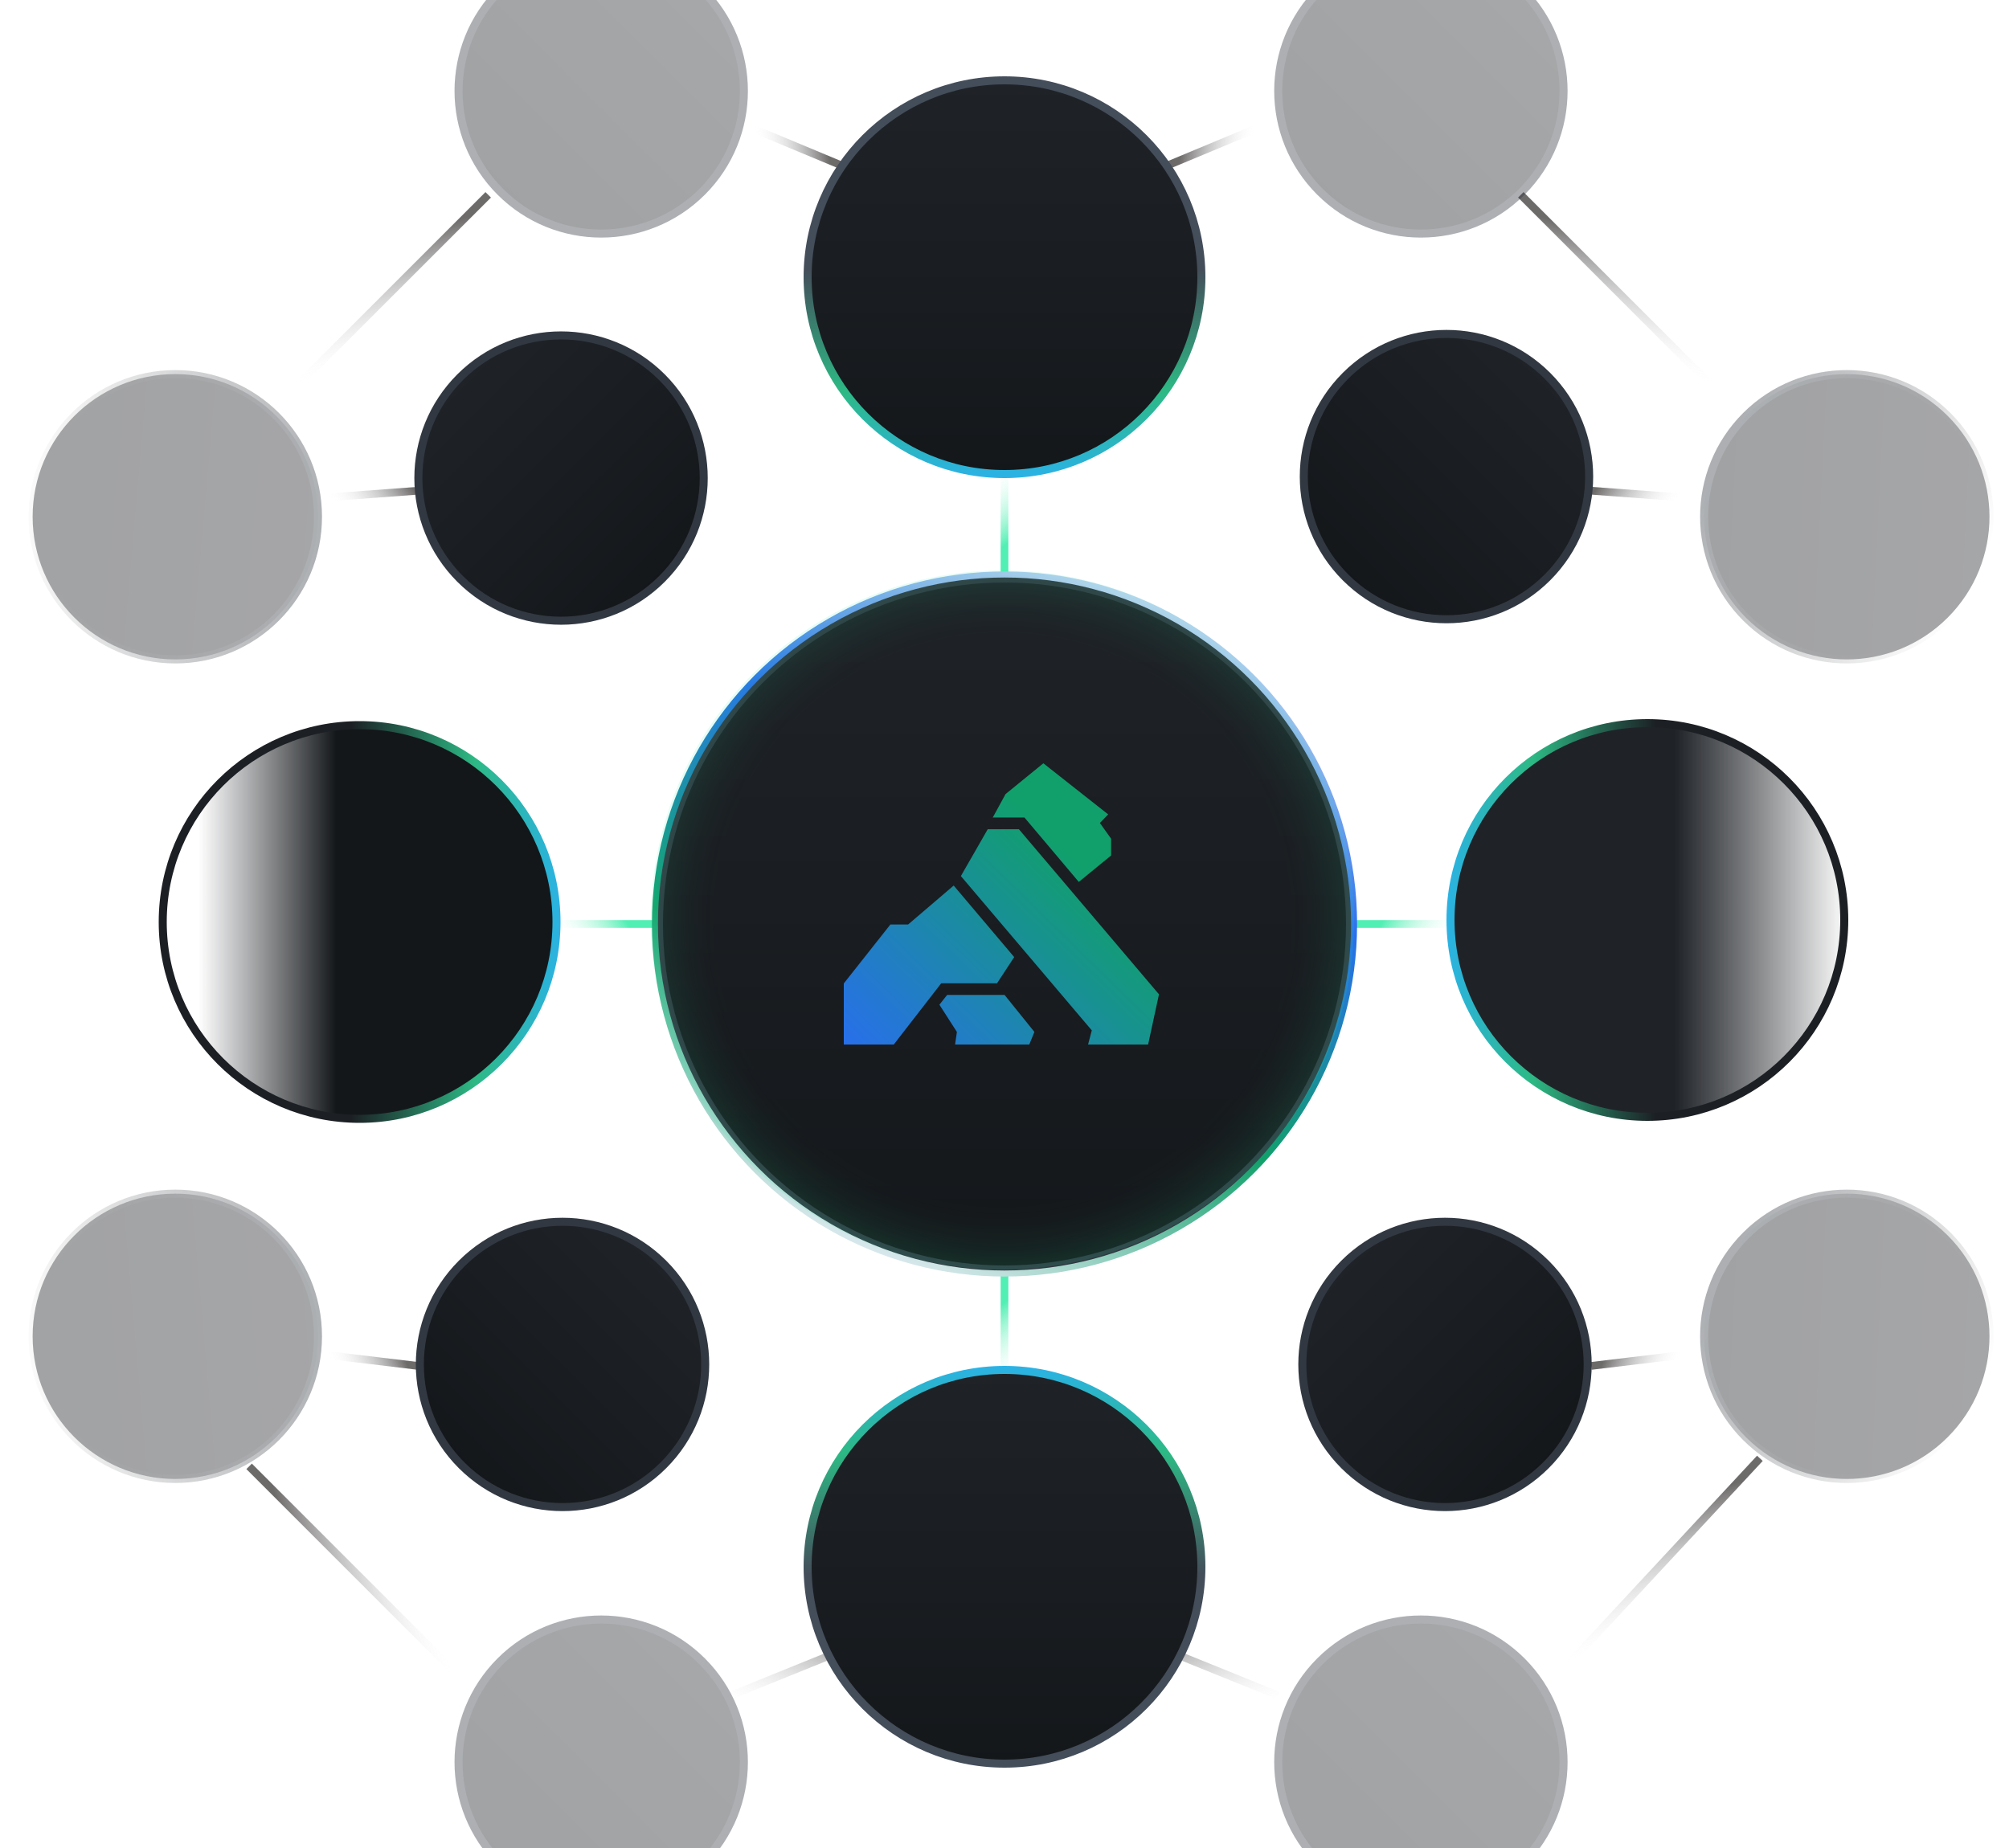 <svg width="500" height="460" viewBox="0 0 500 460" fill="none" xmlns="http://www.w3.org/2000/svg">
<g clip-path="url(#clip0_14361_38946)">
<g opacity="0.8">
<path d="M250 143V112" stroke="url(#paint0_linear_14361_38946)" stroke-width="1.927" stroke-miterlimit="10"/>
<path d="M250 317L250 348" stroke="url(#paint1_linear_14361_38946)" stroke-width="1.927" stroke-miterlimit="10"/>
<path d="M163 230L134 230" stroke="url(#paint2_linear_14361_38946)" stroke-width="1.927" stroke-miterlimit="10"/>
<path d="M137 119L89 229" stroke="url(#paint3_linear_14361_38946)" stroke-width="1.927" stroke-miterlimit="10"/>
<path d="M240 71L145 114" stroke="url(#paint4_linear_14361_38946)" stroke-width="1.927" stroke-miterlimit="10"/>
<path d="M106 122L79 124" stroke="url(#paint5_linear_14361_38946)" stroke-width="1.927" stroke-miterlimit="10"/>
<path d="M121.505 48.495L68.495 101.505" stroke="url(#paint6_linear_14361_38946)" stroke-width="1.927" stroke-miterlimit="10"/>
<path d="M209 41L185 31" stroke="url(#paint7_linear_14361_38946)" stroke-width="1.927" stroke-miterlimit="10"/>
<path d="M70 275L58 300" stroke="url(#paint8_linear_14361_38946)" stroke-width="1.927" stroke-miterlimit="10"/>
<path d="M70 186L59 163" stroke="url(#paint9_linear_14361_38946)" stroke-width="1.927" stroke-miterlimit="10"/>
<path d="M104 340L79 337" stroke="url(#paint10_linear_14361_38946)" stroke-width="1.927" stroke-miterlimit="10"/>
<path d="M89 230L131 314" stroke="url(#paint11_linear_14361_38946)" stroke-width="1.927" stroke-miterlimit="10"/>
<path d="M211 375L165 354" stroke="url(#paint12_linear_14361_38946)" stroke-width="1.927" stroke-miterlimit="10"/>
<path d="M224 405L182 422" stroke="url(#paint13_linear_14361_38946)" stroke-width="1.927" stroke-miterlimit="10"/>
<path d="M337 230H367" stroke="url(#paint14_linear_14361_38946)" stroke-width="1.927" stroke-miterlimit="10"/>
<path d="M62 365L119 422" stroke="url(#paint15_linear_14361_38946)" stroke-width="1.927" stroke-miterlimit="10"/>
</g>
<g opacity="0.8">
<path d="M337 230L366 230" stroke="url(#paint16_linear_14361_38946)" stroke-width="1.927" stroke-miterlimit="10"/>
<path d="M363 119L411 229" stroke="url(#paint17_linear_14361_38946)" stroke-width="1.927" stroke-miterlimit="10"/>
<path d="M260 71L355 114" stroke="url(#paint18_linear_14361_38946)" stroke-width="1.927" stroke-miterlimit="10"/>
<path d="M394 122L421 124" stroke="url(#paint19_linear_14361_38946)" stroke-width="1.927" stroke-miterlimit="10"/>
<path d="M378.495 48.495L431.505 101.505" stroke="url(#paint20_linear_14361_38946)" stroke-width="1.927" stroke-miterlimit="10"/>
<path d="M291 41L315 31" stroke="url(#paint21_linear_14361_38946)" stroke-width="1.927" stroke-miterlimit="10"/>
<path d="M430 275L442 300" stroke="url(#paint22_linear_14361_38946)" stroke-width="1.927" stroke-miterlimit="10"/>
<path d="M430 186L441 163" stroke="url(#paint23_linear_14361_38946)" stroke-width="1.927" stroke-miterlimit="10"/>
<path d="M396 340L421 337" stroke="url(#paint24_linear_14361_38946)" stroke-width="1.927" stroke-miterlimit="10"/>
<path d="M411 230L369 314" stroke="url(#paint25_linear_14361_38946)" stroke-width="1.927" stroke-miterlimit="10"/>
<path d="M289 375L335 354" stroke="url(#paint26_linear_14361_38946)" stroke-width="1.927" stroke-miterlimit="10"/>
<path d="M276 405L318 422" stroke="url(#paint27_linear_14361_38946)" stroke-width="1.927" stroke-miterlimit="10"/>
<path d="M438 363L385 420" stroke="url(#paint28_linear_14361_38946)" stroke-width="1.927" stroke-miterlimit="10"/>
</g>
<g filter="url(#filter0_f_14361_38946)">
<circle cx="59.5" cy="59.5" r="59.5" transform="matrix(-1 0 0 1 309 170)" fill="url(#paint29_linear_14361_38946)"/>
</g>
<circle cx="250" cy="230" r="86" fill="url(#paint30_linear_14361_38946)" stroke="#313841" stroke-width="2"/>
<circle cx="250" cy="230" r="87" stroke="url(#paint31_linear_14361_38946)" stroke-width="1.5"/>
<path opacity="0.4" d="M249.5 316C297.825 316 337 277.049 337 229C337 180.951 297.825 142 249.5 142C201.175 142 162 180.951 162 229C162 277.049 201.175 316 249.5 316Z" fill="url(#paint32_radial_14361_38946)" fill-opacity="0.5"/>
<circle cx="250" cy="69" r="49" fill="url(#paint33_linear_14361_38946)" stroke="url(#paint34_linear_14361_38946)" stroke-width="2"/>
<circle cx="50" cy="50" r="49" transform="matrix(4.37114e-08 -1 -1 -4.37114e-08 460 279)" fill="url(#paint35_linear_14361_38946)" stroke="url(#paint36_linear_14361_38946)" stroke-width="2"/>
<g opacity="0.4">
<circle cx="36.509" cy="36.509" r="35.509" transform="matrix(1 0 0 -1 7.122 165.14)" fill="url(#paint37_linear_14361_38946)" stroke="url(#paint38_linear_14361_38946)" stroke-width="2"/>
</g>
<g opacity="0.4">
<circle cx="43.632" cy="332.631" r="35.509" fill="url(#paint39_linear_14361_38946)" stroke="url(#paint40_linear_14361_38946)" stroke-width="2"/>
</g>
<g opacity="0.4">
<circle cx="459.632" cy="332.631" r="35.509" transform="rotate(-45 459.632 332.631)" fill="url(#paint41_linear_14361_38946)" stroke="url(#paint42_linear_14361_38946)" stroke-width="2"/>
</g>
<g opacity="0.4">
<circle cx="459.632" cy="128.631" r="35.509" transform="rotate(-45 459.632 128.631)" fill="url(#paint43_linear_14361_38946)" stroke="url(#paint44_linear_14361_38946)" stroke-width="2"/>
</g>
<g opacity="0.4">
<circle cx="353.631" cy="22.631" r="35.509" transform="rotate(45 353.631 22.631)" fill="url(#paint45_linear_14361_38946)" stroke="#313841" stroke-width="2"/>
</g>
<g opacity="0.4">
<circle cx="149.631" cy="22.631" r="35.509" transform="rotate(45 149.631 22.631)" fill="url(#paint46_linear_14361_38946)" stroke="#313841" stroke-width="2"/>
</g>
<g opacity="0.4">
<circle cx="149.631" cy="438.632" r="35.509" transform="rotate(45 149.631 438.632)" fill="url(#paint47_linear_14361_38946)" stroke="#313841" stroke-width="2"/>
</g>
<g opacity="0.4">
<circle cx="353.631" cy="438.632" r="35.509" transform="rotate(45 353.631 438.632)" fill="url(#paint48_linear_14361_38946)" stroke="#313841" stroke-width="2"/>
</g>
<circle cx="250" cy="390" r="49" fill="url(#paint49_linear_14361_38946)" stroke="url(#paint50_linear_14361_38946)" stroke-width="2"/>
<circle cx="89.5" cy="229.5" r="49" transform="rotate(-90 89.5 229.5)" fill="url(#paint51_linear_14361_38946)" stroke="url(#paint52_linear_14361_38946)" stroke-width="2"/>
<circle cx="139.632" cy="119" r="35.509" transform="rotate(-45 139.632 119)" fill="url(#paint53_linear_14361_38946)" stroke="#313841" stroke-width="2"/>
<circle cx="140" cy="339.632" r="35.509" transform="rotate(45 140 339.632)" fill="url(#paint54_linear_14361_38946)" stroke="#313841" stroke-width="2"/>
<circle cx="359.632" cy="339.631" r="35.509" transform="rotate(-45 359.632 339.631)" fill="url(#paint55_linear_14361_38946)" stroke="#313841" stroke-width="2"/>
<circle cx="360" cy="118.632" r="35.509" transform="rotate(45 360 118.632)" fill="url(#paint56_linear_14361_38946)" stroke="#313841" stroke-width="2"/>
<path d="M235.723 247.657L233.799 250.09L238.153 256.867L237.699 260H256.167L257.445 256.867L250.017 247.657H235.723Z" fill="url(#paint57_linear_14361_38946)"/>
<path d="M245.823 206.419L239.143 218.068L271.726 256.478L270.799 260H285.744L288.448 247.504L253.584 206.413L245.823 206.419Z" fill="url(#paint58_linear_14361_38946)"/>
<path d="M250.26 197.662L247.083 203.489H254.965L268.491 219.526L276.533 212.947V208.769L273.739 204.859L275.804 202.719L259.67 190L250.26 197.662Z" fill="url(#paint59_linear_14361_38946)"/>
<path d="M226.007 230.124H221.602L210 244.798V260H222.446L224.645 257.153L234.247 244.766H248.138L252.414 238.238L237.353 220.43L226.007 230.124Z" fill="url(#paint60_linear_14361_38946)"/>
</g>
<defs>
<filter id="filter0_f_14361_38946" x="116" y="96" width="267" height="267" filterUnits="userSpaceOnUse" color-interpolation-filters="sRGB">
<feFlood flood-opacity="0" result="BackgroundImageFix"/>
<feBlend mode="normal" in="SourceGraphic" in2="BackgroundImageFix" result="shape"/>
<feGaussianBlur stdDeviation="37" result="effect1_foregroundBlur_14361_38946"/>
</filter>
<linearGradient id="paint0_linear_14361_38946" x1="250.5" y1="139.353" x2="239.019" y2="122.607" gradientUnits="userSpaceOnUse">
<stop offset="0.157" stop-color="#26EBA1"/>
<stop offset="1" stop-color="white" stop-opacity="0"/>
</linearGradient>
<linearGradient id="paint1_linear_14361_38946" x1="249.5" y1="320.647" x2="260.981" y2="337.393" gradientUnits="userSpaceOnUse">
<stop offset="0.157" stop-color="#26EBA1"/>
<stop offset="1" stop-color="white" stop-opacity="0"/>
</linearGradient>
<linearGradient id="paint2_linear_14361_38946" x1="159.588" y1="229.5" x2="143.271" y2="239.965" gradientUnits="userSpaceOnUse">
<stop offset="0.157" stop-color="#26EBA1"/>
<stop offset="1" stop-color="white" stop-opacity="0"/>
</linearGradient>
<linearGradient id="paint3_linear_14361_38946" x1="130.895" y1="131.741" x2="154.976" y2="155.174" gradientUnits="userSpaceOnUse">
<stop stop-color="white"/>
<stop offset="1" stop-color="white" stop-opacity="0"/>
</linearGradient>
<linearGradient id="paint4_linear_14361_38946" x1="228.617" y1="75.603" x2="229.141" y2="108.542" gradientUnits="userSpaceOnUse">
<stop stop-color="white"/>
<stop offset="1" stop-color="white" stop-opacity="0"/>
</linearGradient>
<linearGradient id="paint5_linear_14361_38946" x1="102.787" y1="121.737" x2="87.704" y2="132.356" gradientUnits="userSpaceOnUse">
<stop stop-color="#494545"/>
<stop offset="1" stop-color="white" stop-opacity="0"/>
</linearGradient>
<linearGradient id="paint6_linear_14361_38946" x1="114.915" y1="54.378" x2="122.303" y2="84.224" gradientUnits="userSpaceOnUse">
<stop stop-color="#494545"/>
<stop offset="1" stop-color="white" stop-opacity="0"/>
</linearGradient>
<linearGradient id="paint7_linear_14361_38946" x1="206.369" y1="39.362" x2="188.614" y2="41.63" gradientUnits="userSpaceOnUse">
<stop stop-color="#494545"/>
<stop offset="1" stop-color="white" stop-opacity="0"/>
</linearGradient>
<linearGradient id="paint8_linear_14361_38946" x1="68.138" y1="277.725" x2="69.492" y2="302.169" gradientUnits="userSpaceOnUse">
<stop stop-color="white"/>
<stop offset="1" stop-color="white" stop-opacity="0"/>
</linearGradient>
<linearGradient id="paint9_linear_14361_38946" x1="69.157" y1="183.078" x2="50.998" y2="169.087" gradientUnits="userSpaceOnUse">
<stop stop-color="white"/>
<stop offset="1" stop-color="white" stop-opacity="0"/>
</linearGradient>
<linearGradient id="paint10_linear_14361_38946" x1="101.118" y1="339.151" x2="84.952" y2="345.771" gradientUnits="userSpaceOnUse">
<stop stop-color="#494545"/>
<stop offset="1" stop-color="white" stop-opacity="0"/>
</linearGradient>
<linearGradient id="paint11_linear_14361_38946" x1="93.494" y1="240.106" x2="138.232" y2="241.405" gradientUnits="userSpaceOnUse">
<stop stop-color="white"/>
<stop offset="1" stop-color="white" stop-opacity="0"/>
</linearGradient>
<linearGradient id="paint12_linear_14361_38946" x1="205.796" y1="372.075" x2="172.111" y2="384.701" gradientUnits="userSpaceOnUse">
<stop stop-color="white"/>
<stop offset="1" stop-color="white" stop-opacity="0"/>
</linearGradient>
<linearGradient id="paint13_linear_14361_38946" x1="218.871" y1="406.537" x2="207.24" y2="435.149" gradientUnits="userSpaceOnUse">
<stop stop-color="#494545"/>
<stop offset="1" stop-color="white" stop-opacity="0"/>
</linearGradient>
<linearGradient id="paint14_linear_14361_38946" x1="340.529" y1="230.5" x2="357.071" y2="219.525" gradientUnits="userSpaceOnUse">
<stop stop-color="white"/>
<stop offset="1" stop-color="white" stop-opacity="0"/>
</linearGradient>
<linearGradient id="paint15_linear_14361_38946" x1="68.352" y1="372.059" x2="98.499" y2="363.579" gradientUnits="userSpaceOnUse">
<stop stop-color="#494545"/>
<stop offset="1" stop-color="white" stop-opacity="0"/>
</linearGradient>
<linearGradient id="paint16_linear_14361_38946" x1="340.412" y1="229.5" x2="356.729" y2="239.965" gradientUnits="userSpaceOnUse">
<stop offset="0.157" stop-color="#26EBA1"/>
<stop offset="1" stop-color="white" stop-opacity="0"/>
</linearGradient>
<linearGradient id="paint17_linear_14361_38946" x1="369.105" y1="131.741" x2="345.024" y2="155.174" gradientUnits="userSpaceOnUse">
<stop stop-color="white"/>
<stop offset="1" stop-color="white" stop-opacity="0"/>
</linearGradient>
<linearGradient id="paint18_linear_14361_38946" x1="271.383" y1="75.603" x2="270.859" y2="108.542" gradientUnits="userSpaceOnUse">
<stop stop-color="white"/>
<stop offset="1" stop-color="white" stop-opacity="0"/>
</linearGradient>
<linearGradient id="paint19_linear_14361_38946" x1="397.213" y1="121.737" x2="412.296" y2="132.356" gradientUnits="userSpaceOnUse">
<stop stop-color="#494545"/>
<stop offset="1" stop-color="white" stop-opacity="0"/>
</linearGradient>
<linearGradient id="paint20_linear_14361_38946" x1="385.085" y1="54.378" x2="377.697" y2="84.224" gradientUnits="userSpaceOnUse">
<stop stop-color="#494545"/>
<stop offset="1" stop-color="white" stop-opacity="0"/>
</linearGradient>
<linearGradient id="paint21_linear_14361_38946" x1="293.631" y1="39.362" x2="311.386" y2="41.63" gradientUnits="userSpaceOnUse">
<stop stop-color="#494545"/>
<stop offset="1" stop-color="white" stop-opacity="0"/>
</linearGradient>
<linearGradient id="paint22_linear_14361_38946" x1="431.863" y1="277.725" x2="430.508" y2="302.169" gradientUnits="userSpaceOnUse">
<stop stop-color="white"/>
<stop offset="1" stop-color="white" stop-opacity="0"/>
</linearGradient>
<linearGradient id="paint23_linear_14361_38946" x1="430.843" y1="183.078" x2="449.002" y2="169.087" gradientUnits="userSpaceOnUse">
<stop stop-color="white"/>
<stop offset="1" stop-color="white" stop-opacity="0"/>
</linearGradient>
<linearGradient id="paint24_linear_14361_38946" x1="398.882" y1="339.151" x2="415.048" y2="345.771" gradientUnits="userSpaceOnUse">
<stop stop-color="#494545"/>
<stop offset="1" stop-color="white" stop-opacity="0"/>
</linearGradient>
<linearGradient id="paint25_linear_14361_38946" x1="406.506" y1="240.106" x2="361.768" y2="241.405" gradientUnits="userSpaceOnUse">
<stop stop-color="white"/>
<stop offset="1" stop-color="white" stop-opacity="0"/>
</linearGradient>
<linearGradient id="paint26_linear_14361_38946" x1="294.204" y1="372.075" x2="327.889" y2="384.701" gradientUnits="userSpaceOnUse">
<stop stop-color="white"/>
<stop offset="1" stop-color="white" stop-opacity="0"/>
</linearGradient>
<linearGradient id="paint27_linear_14361_38946" x1="281.129" y1="406.537" x2="292.76" y2="435.149" gradientUnits="userSpaceOnUse">
<stop stop-color="#494545"/>
<stop offset="1" stop-color="white" stop-opacity="0"/>
</linearGradient>
<linearGradient id="paint28_linear_14361_38946" x1="431.399" y1="369.365" x2="440.439" y2="399.068" gradientUnits="userSpaceOnUse">
<stop stop-color="#494545"/>
<stop offset="1" stop-color="white" stop-opacity="0"/>
</linearGradient>
<linearGradient id="paint29_linear_14361_38946" x1="131.676" y1="26.139" x2="5.265" y2="90.19" gradientUnits="userSpaceOnUse">
<stop offset="0.05" stop-color="#E9EEF7"/>
<stop offset="0.359" stop-color="#11A06B"/>
<stop offset="0.651" stop-color="#286FEB"/>
<stop offset="1" stop-color="#E9EEF7"/>
</linearGradient>
<linearGradient id="paint30_linear_14361_38946" x1="250" y1="143" x2="250" y2="317" gradientUnits="userSpaceOnUse">
<stop stop-color="#1F2328"/>
<stop offset="1" stop-color="#14171A"/>
</linearGradient>
<linearGradient id="paint31_linear_14361_38946" x1="216.093" y1="327.587" x2="294.973" y2="137.961" gradientUnits="userSpaceOnUse">
<stop offset="0.05" stop-color="#E9EEF7"/>
<stop offset="0.359" stop-color="#11A06B"/>
<stop offset="0.651" stop-color="#286FEB"/>
<stop offset="1" stop-color="#E9EEF7"/>
</linearGradient>
<radialGradient id="paint32_radial_14361_38946" cx="0" cy="0" r="1" gradientUnits="userSpaceOnUse" gradientTransform="translate(249.5 229) rotate(90) scale(87 87.5)">
<stop offset="0.805" stop-color="#121518" stop-opacity="0"/>
<stop offset="1" stop-color="#26EBA1" stop-opacity="0.58"/>
</radialGradient>
<linearGradient id="paint33_linear_14361_38946" x1="250" y1="19" x2="250" y2="119" gradientUnits="userSpaceOnUse">
<stop stop-color="#1F2328"/>
<stop offset="1" stop-color="#14171A"/>
</linearGradient>
<linearGradient id="paint34_linear_14361_38946" x1="250" y1="19" x2="250" y2="119" gradientUnits="userSpaceOnUse">
<stop offset="0.479" stop-color="#444D5A"/>
<stop offset="0.785" stop-color="#2DB985"/>
<stop offset="1" stop-color="#2BB2E6"/>
</linearGradient>
<linearGradient id="paint35_linear_14361_38946" x1="50" y1="83.397" x2="50" y2="-3.30993e-06" gradientUnits="userSpaceOnUse">
<stop offset="0.482" stop-color="#1F2328"/>
<stop offset="1" stop-color="#14171A" stop-opacity="0"/>
</linearGradient>
<linearGradient id="paint36_linear_14361_38946" x1="30" y1="-0.5" x2="30" y2="100.5" gradientUnits="userSpaceOnUse">
<stop offset="0.479" stop-color="#1C1F24"/>
<stop offset="0.785" stop-color="#2DB985"/>
<stop offset="1" stop-color="#2BB2E6"/>
</linearGradient>
<linearGradient id="paint37_linear_14361_38946" x1="73.018" y1="29.813" x2="-3.481" y2="36.509" gradientUnits="userSpaceOnUse">
<stop stop-color="#1F2024"/>
<stop offset="1" stop-color="#14171A"/>
</linearGradient>
<linearGradient id="paint38_linear_14361_38946" x1="73.018" y1="23.596" x2="-4.724" y2="32.3" gradientUnits="userSpaceOnUse">
<stop stop-color="#313841"/>
<stop offset="1" stop-color="#1F2124" stop-opacity="0"/>
</linearGradient>
<linearGradient id="paint39_linear_14361_38946" x1="80.141" y1="325.935" x2="3.642" y2="332.631" gradientUnits="userSpaceOnUse">
<stop stop-color="#1F2024"/>
<stop offset="1" stop-color="#14171A"/>
</linearGradient>
<linearGradient id="paint40_linear_14361_38946" x1="80.141" y1="319.718" x2="2.399" y2="328.422" gradientUnits="userSpaceOnUse">
<stop stop-color="#313841"/>
<stop offset="1" stop-color="#1F2124" stop-opacity="0"/>
</linearGradient>
<linearGradient id="paint41_linear_14361_38946" x1="483.173" y1="356.172" x2="439.313" y2="307.714" gradientUnits="userSpaceOnUse">
<stop stop-color="#1F2024"/>
<stop offset="1" stop-color="#14171A"/>
</linearGradient>
<linearGradient id="paint42_linear_14361_38946" x1="459.631" y1="296.122" x2="481.515" y2="362.226" gradientUnits="userSpaceOnUse">
<stop stop-color="#313841"/>
<stop offset="1" stop-color="#1F2124" stop-opacity="0"/>
</linearGradient>
<linearGradient id="paint43_linear_14361_38946" x1="483.173" y1="152.172" x2="439.313" y2="103.714" gradientUnits="userSpaceOnUse">
<stop stop-color="#1F2024"/>
<stop offset="1" stop-color="#14171A"/>
</linearGradient>
<linearGradient id="paint44_linear_14361_38946" x1="459.631" y1="92.122" x2="481.515" y2="158.226" gradientUnits="userSpaceOnUse">
<stop stop-color="#313841"/>
<stop offset="1" stop-color="#1F2124" stop-opacity="0"/>
</linearGradient>
<linearGradient id="paint45_linear_14361_38946" x1="353.631" y1="-13.877" x2="353.631" y2="59.141" gradientUnits="userSpaceOnUse">
<stop stop-color="#1F2328"/>
<stop offset="1" stop-color="#14171A"/>
</linearGradient>
<linearGradient id="paint46_linear_14361_38946" x1="149.631" y1="-13.877" x2="149.631" y2="59.141" gradientUnits="userSpaceOnUse">
<stop stop-color="#1F2328"/>
<stop offset="1" stop-color="#14171A"/>
</linearGradient>
<linearGradient id="paint47_linear_14361_38946" x1="149.631" y1="402.122" x2="149.631" y2="475.14" gradientUnits="userSpaceOnUse">
<stop stop-color="#1F2328"/>
<stop offset="1" stop-color="#14171A"/>
</linearGradient>
<linearGradient id="paint48_linear_14361_38946" x1="353.631" y1="402.122" x2="353.631" y2="475.14" gradientUnits="userSpaceOnUse">
<stop stop-color="#1F2328"/>
<stop offset="1" stop-color="#14171A"/>
</linearGradient>
<linearGradient id="paint49_linear_14361_38946" x1="250" y1="340" x2="250" y2="440" gradientUnits="userSpaceOnUse">
<stop stop-color="#1F2328"/>
<stop offset="1" stop-color="#14171A"/>
</linearGradient>
<linearGradient id="paint50_linear_14361_38946" x1="250" y1="440" x2="250" y2="340" gradientUnits="userSpaceOnUse">
<stop offset="0.479" stop-color="#444D5A"/>
<stop offset="0.785" stop-color="#2DB985"/>
<stop offset="1" stop-color="#2BB2E6"/>
</linearGradient>
<linearGradient id="paint51_linear_14361_38946" x1="89.5" y1="189.422" x2="89.5" y2="274.652" gradientUnits="userSpaceOnUse">
<stop stop-color="#1F2328" stop-opacity="0"/>
<stop offset="0.402" stop-color="#14171A"/>
</linearGradient>
<linearGradient id="paint52_linear_14361_38946" x1="69.5" y1="179" x2="69.5" y2="280" gradientUnits="userSpaceOnUse">
<stop offset="0.479" stop-color="#1C1F24"/>
<stop offset="0.785" stop-color="#2DB985"/>
<stop offset="1" stop-color="#2BB2E6"/>
</linearGradient>
<linearGradient id="paint53_linear_14361_38946" x1="139.631" y1="82.491" x2="139.631" y2="155.509" gradientUnits="userSpaceOnUse">
<stop stop-color="#1F2328"/>
<stop offset="1" stop-color="#14171A"/>
</linearGradient>
<linearGradient id="paint54_linear_14361_38946" x1="140" y1="303.122" x2="140" y2="376.14" gradientUnits="userSpaceOnUse">
<stop stop-color="#1F2328"/>
<stop offset="1" stop-color="#14171A"/>
</linearGradient>
<linearGradient id="paint55_linear_14361_38946" x1="359.631" y1="303.122" x2="359.631" y2="376.14" gradientUnits="userSpaceOnUse">
<stop stop-color="#1F2328"/>
<stop offset="1" stop-color="#14171A"/>
</linearGradient>
<linearGradient id="paint56_linear_14361_38946" x1="360" y1="82.123" x2="360" y2="155.14" gradientUnits="userSpaceOnUse">
<stop stop-color="#1F2328"/>
<stop offset="1" stop-color="#14171A"/>
</linearGradient>
<linearGradient id="paint57_linear_14361_38946" x1="267.571" y1="213.145" x2="215.995" y2="265.865" gradientUnits="userSpaceOnUse">
<stop stop-color="#11A06B"/>
<stop offset="1" stop-color="#286FEB"/>
</linearGradient>
<linearGradient id="paint58_linear_14361_38946" x1="267.571" y1="213.145" x2="215.995" y2="265.865" gradientUnits="userSpaceOnUse">
<stop stop-color="#11A06B"/>
<stop offset="1" stop-color="#286FEB"/>
</linearGradient>
<linearGradient id="paint59_linear_14361_38946" x1="267.571" y1="213.145" x2="215.995" y2="265.865" gradientUnits="userSpaceOnUse">
<stop stop-color="#11A06B"/>
<stop offset="1" stop-color="#286FEB"/>
</linearGradient>
<linearGradient id="paint60_linear_14361_38946" x1="267.571" y1="213.145" x2="215.995" y2="265.865" gradientUnits="userSpaceOnUse">
<stop stop-color="#11A06B"/>
<stop offset="1" stop-color="#286FEB"/>
</linearGradient>
<clipPath id="clip0_14361_38946">
<rect width="500" height="460" fill="white"/>
</clipPath>
</defs>
</svg>
